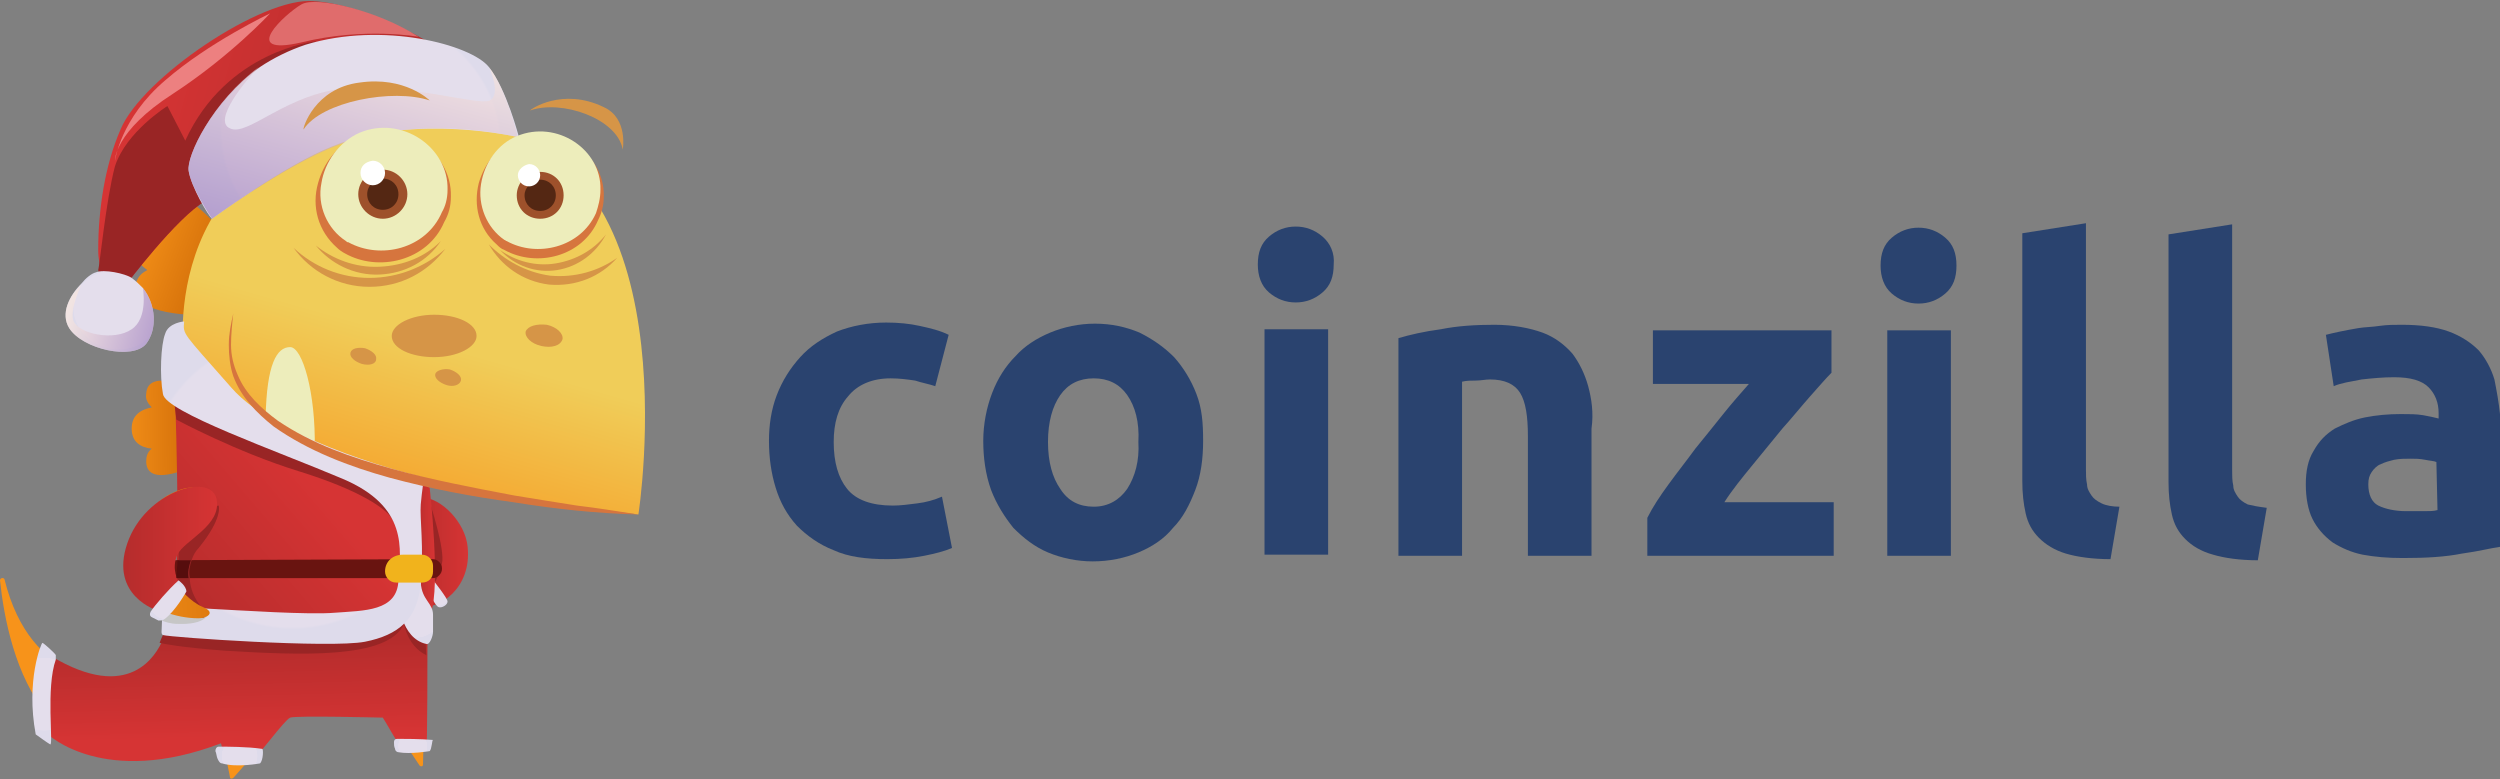 <?xml version="1.0" encoding="utf-8"?>
<!-- Generator: Adobe Illustrator 26.0.2, SVG Export Plug-In . SVG Version: 6.00 Build 0)  -->
<svg version="1.1" id="Layer_1" xmlns="http://www.w3.org/2000/svg" xmlns:xlink="http://www.w3.org/1999/xlink" x="0px" y="0px"
	 viewBox="0 0 224 69.8" style="enable-background:new 0 0 224 69.8;" xml:space="preserve">
<rect x="0" y="0" width="224" height="69.8" fill="#808080" stroke="none"/>
<style type="text/css">
	.st0{fill:#2A436F;}
	.st1{fill:url(#SVGID_1_);}
	.st2{fill:#992525;}
	.st3{fill:url(#SVGID_00000155860746102958019170000000932660253904307378_);}
	.st4{fill:url(#SVGID_00000005970860966563765350000000631904734376807299_);}
	.st5{fill:url(#SVGID_00000121963114325516986210000017674443696191538080_);}
	.st6{fill:#D6753E;}
	.st7{fill:url(#SVGID_00000058566320212771033300000014941019985649908621_);}
	.st8{fill:#EDEDBB;}
	.st9{fill:#D69547;}
	.st10{fill:#D6721E;}
	.st11{fill:url(#SVGID_00000101814978066378540100000001954574999738181251_);}
	.st12{fill-rule:evenodd;clip-rule:evenodd;fill:#992525;}
	.st13{fill-rule:evenodd;clip-rule:evenodd;fill:url(#SVGID_00000162329361909305001100000005112289119695759764_);}
	
		.st14{opacity:0.58;fill-rule:evenodd;clip-rule:evenodd;fill:url(#SVGID_00000067228710564972166880000017600047857137726355_);enable-background:new    ;}
	.st15{fill-rule:evenodd;clip-rule:evenodd;fill:url(#SVGID_00000095307869206913429980000009650412237879731591_);}
	.st16{fill-rule:evenodd;clip-rule:evenodd;fill:#E06C6C;}
	
		.st17{opacity:0.58;fill-rule:evenodd;clip-rule:evenodd;fill:url(#SVGID_00000081609970991008513740000003249903239422134663_);enable-background:new    ;}
	.st18{fill:#ED8080;}
	.st19{fill:#9E512B;}
	.st20{fill:#542713;}
	.st21{fill:#FFFFFF;}
	.st22{fill:url(#SVGID_00000183939359967721308380000011190087600364668338_);}
	.st23{fill:url(#SVGID_00000092443297005105510120000007064997832600869803_);}
	.st24{fill:url(#SVGID_00000111902782220961083800000018016762152938243719_);}
	.st25{fill:url(#SVGID_00000059281439928442352390000016540524185033956748_);}
	.st26{fill:url(#SVGID_00000005249485394985891600000016019667704471039914_);}
	.st27{fill:url(#SVGID_00000049220658289906207150000005354962608002149510_);}
	.st28{fill:url(#SVGID_00000041988138998572498880000003880694922442781616_);}
	.st29{fill:url(#SVGID_00000119109274498712181170000014098327490364077443_);}
	.st30{fill:#691410;}
	.st31{fill:#F1B31C;}
	.st32{fill:#C6C6C6;}
	.st33{fill:url(#SVGID_00000143582180306882898850000001893458055476369591_);}
	.st34{fill:url(#SVGID_00000114758238387830065510000006097666921814451384_);}
	.st35{fill:url(#SVGID_00000134958559098301293700000017552749260933168288_);}
	.st36{fill:#560D0D;}
</style>
<g>
	<g>
		<path class="st0" d="M84.4,44.5c-0.7,0.3-1.4,0.5-2.2,0.6c-0.8,0.1-1.5,0.2-2.2,0.2c-1.9,0-3.3-0.5-4.1-1.5
			c-0.8-1-1.2-2.4-1.2-4.2c0-1.7,0.4-3.1,1.3-4.1c0.8-1,2.1-1.6,3.8-1.6c0.8,0,1.5,0.1,2.2,0.2c0.6,0.2,1.2,0.3,1.8,0.5L85,30
			c-0.8-0.4-1.7-0.6-2.6-0.8s-1.9-0.3-3-0.3c-1.6,0-3.1,0.3-4.4,0.8c-1.3,0.6-2.4,1.3-3.3,2.3s-1.6,2.1-2.1,3.4
			c-0.5,1.3-0.7,2.7-0.7,4.1c0,1.5,0.2,2.9,0.6,4.2s1,2.4,1.9,3.4c0.9,0.9,2,1.7,3.3,2.2c1.3,0.6,2.9,0.8,4.8,0.8
			c1.2,0,2.3-0.1,3.3-0.3s1.8-0.4,2.5-0.7L84.4,44.5z"/>
		<path class="st0" d="M107.2,35.3c-0.5-1.3-1.2-2.4-2-3.3c-0.9-0.9-1.9-1.6-3.1-2.2c-1.2-0.5-2.5-0.8-4-0.8c-1.4,0-2.8,0.3-4,0.8
			S91.8,31,91,31.9c-0.9,0.9-1.6,2-2.1,3.3s-0.8,2.8-0.8,4.3s0.2,3,0.7,4.4c0.5,1.3,1.2,2.4,2,3.4c0.9,0.9,1.9,1.7,3.1,2.2
			s2.6,0.8,4,0.8c1.5,0,2.9-0.3,4.1-0.8s2.3-1.2,3.1-2.2c0.9-0.9,1.5-2.1,2-3.4c0.5-1.3,0.7-2.8,0.7-4.4S107.7,36.6,107.2,35.3z
			 M101,43.8c-0.7,1-1.7,1.6-3,1.6s-2.3-0.5-3-1.6c-0.7-1-1.1-2.4-1.1-4.2s0.4-3.2,1.1-4.2s1.7-1.5,3-1.5s2.3,0.5,3,1.5
			s1.1,2.4,1,4.2C102.1,41.3,101.7,42.7,101,43.8z"/>
		<path class="st0" d="M118.5,21.2c-0.7-0.6-1.5-0.9-2.4-0.9s-1.7,0.3-2.4,0.9c-0.7,0.6-1,1.4-1,2.5c0,1,0.3,1.9,1,2.5
			s1.5,0.9,2.4,0.9s1.7-0.3,2.4-0.9c0.7-0.6,1-1.4,1-2.5C119.6,22.7,119.2,21.8,118.5,21.2z M113.3,29.5v20.2h5.7V29.5H113.3z"/>
		<path class="st0" d="M142.3,34.6c-0.3-1.1-0.8-2.1-1.4-2.9c-0.7-0.8-1.6-1.5-2.7-1.9c-1.1-0.4-2.6-0.7-4.3-0.7s-3.3,0.1-4.8,0.4
			c-1.5,0.2-2.8,0.5-3.8,0.8v19.5h5.7V34.2c0.4-0.1,0.8-0.1,1.2-0.1c0.5,0,0.9-0.1,1.3-0.1c1.3,0,2.2,0.4,2.7,1.2s0.7,2.1,0.7,3.9
			v10.7h5.7V38.4C142.8,37,142.6,35.7,142.3,34.6z"/>
		<path class="st0" d="M154.5,45c0.7-1.1,1.6-2.2,2.5-3.3s1.8-2.2,2.7-3.3c0.9-1,1.7-2,2.5-2.9s1.4-1.6,1.9-2.1v-3.8h-16v4.8h8.6
			c-0.7,0.8-1.5,1.7-2.3,2.7s-1.6,2-2.5,3.1c-0.8,1.1-1.6,2.1-2.4,3.2c-0.8,1.1-1.4,2-1.9,3v3.4h16.7V45H154.5z"/>
		<path class="st0" d="M174.3,21.3c-0.7-0.6-1.5-0.9-2.4-0.9s-1.7,0.3-2.4,0.9s-1,1.4-1,2.5c0,1,0.3,1.9,1,2.5s1.5,0.9,2.4,0.9
			s1.7-0.3,2.4-0.9s1-1.4,1-2.5C175.3,22.7,175,21.9,174.3,21.3z M169.1,29.6v20.2h5.7V29.6H169.1z"/>
		<path class="st0" d="M188.3,45.1c-0.4-0.2-0.7-0.4-0.9-0.7s-0.4-0.6-0.4-1c-0.1-0.4-0.1-0.9-0.1-1.4V20l-5.7,0.9v22.2
			c0,1.1,0.1,2,0.3,2.9s0.6,1.6,1.2,2.2c0.6,0.6,1.4,1.1,2.4,1.4s2.4,0.5,4,0.5l0.8-4.7C189.3,45.4,188.7,45.3,188.3,45.1z"/>
		<path class="st0" d="M201.4,45.2c-0.4-0.2-0.7-0.4-0.9-0.7s-0.4-0.6-0.4-1c-0.1-0.4-0.1-0.9-0.1-1.4v-22l-5.7,0.9v22.2
			c0,1.1,0.1,2,0.3,2.9s0.6,1.6,1.2,2.2c0.6,0.6,1.4,1.1,2.5,1.4c1,0.3,2.4,0.5,4,0.5l0.8-4.7C202.3,45.4,201.8,45.3,201.4,45.2z"/>
		<path class="st0" d="M223.5,34c-0.3-1-0.8-1.9-1.4-2.6c-0.7-0.7-1.6-1.3-2.7-1.7c-1.1-0.4-2.5-0.6-4.2-0.6c-0.7,0-1.3,0-2,0.1
			c-0.6,0.1-1.3,0.1-1.9,0.2c-0.6,0.1-1.1,0.2-1.6,0.3s-0.9,0.2-1.3,0.3l0.7,4.6c0.7-0.3,1.5-0.4,2.5-0.6c0.9-0.1,1.9-0.2,2.9-0.2
			c1.5,0,2.5,0.3,3.1,0.9c0.6,0.6,0.9,1.4,0.9,2.3v0.5c-0.4-0.1-0.8-0.2-1.4-0.3c-0.6-0.1-1.2-0.1-2-0.1c-1.1,0-2.2,0.1-3.2,0.3
			s-1.9,0.6-2.7,1c-0.8,0.5-1.4,1.1-1.9,2c-0.5,0.8-0.7,1.8-0.7,3s0.2,2.3,0.6,3.1c0.4,0.8,1,1.5,1.8,2.1c0.8,0.5,1.7,0.9,2.7,1.1
			c1.1,0.2,2.2,0.3,3.6,0.3c2.1,0,3.8-0.1,5.3-0.4c1.5-0.2,2.6-0.5,3.4-0.6V37.1C223.9,36.1,223.7,35,223.5,34z M218.4,45.7
			c-0.3,0.1-0.7,0.1-1.2,0.1s-1,0-1.6,0c-1,0-1.9-0.2-2.5-0.5s-0.9-1-0.9-1.9c0-0.5,0.1-0.8,0.3-1.1s0.5-0.6,0.8-0.7
			c0.4-0.2,0.8-0.3,1.2-0.4c0.5-0.1,1-0.1,1.5-0.1c0.4,0,0.8,0,1.3,0.1s0.8,0.1,1,0.2L218.4,45.7z"/>
	</g>
	<g>
		
			<linearGradient id="SVGID_1_" gradientUnits="userSpaceOnUse" x1="36.675" y1="22.534" x2="41.932" y2="22.534" gradientTransform="matrix(1 0 0 -1 0 72)">
			<stop  offset="0" style="stop-color:#B52C2C"/>
			<stop  offset="0.998" style="stop-color:#D63434"/>
		</linearGradient>
		<path class="st1" d="M36.7,46.9c0,0-0.2-2.3,1.2-2.3c1.6,0,3.8,2.2,4,4.4c0.4,3.8-2.7,5.6-4,5.3c0,0-0.5-0.2-0.1-0.7
			c0.4-0.6,1.1-1.3,1-3.2S37.2,48.1,36.7,46.9z"/>
		<path class="st2" d="M38.5,45c0,0,1.4,4.2,1.1,5.5c-0.3,1.4-1.1,2.6-1.5,2.4s-0.1-7.4,0-7.5"/>
		
			<radialGradient id="SVGID_00000165205664763154676100000014410391120772255418_" cx="39.272" cy="18.762" r="1.046" gradientTransform="matrix(1 0 0 -1 0 72)" gradientUnits="userSpaceOnUse">
			<stop  offset="0.983" style="stop-color:#E4DEEC"/>
			<stop  offset="1" style="stop-color:#DEDBEB"/>
		</radialGradient>
		<path style="fill:url(#SVGID_00000165205664763154676100000014410391120772255418_);" d="M38.9,52.1c0,0,1.2,1.5,1.2,1.8
			s-0.5,0.6-0.8,0.5s-1-1.4-0.9-2S38.9,52.1,38.9,52.1z"/>
		
			<linearGradient id="SVGID_00000163070844666449440140000014416600021205679774_" gradientUnits="userSpaceOnUse" x1="11.606" y1="50.645" x2="20.458" y2="47.241" gradientTransform="matrix(1 0 0 -1 0 72)">
			<stop  offset="0" style="stop-color:#F7931A"/>
			<stop  offset="1" style="stop-color:#CC6806"/>
		</linearGradient>
		<path style="fill:url(#SVGID_00000163070844666449440140000014416600021205679774_);" d="M12.2,25.3c0.2-0.6,0.6-0.9,1-1.1
			c-1.1-0.8-1.7-1.8-1.2-3.1c0.5-1.3,1.6-1.4,2.8-1c-0.3-0.5-0.3-1.1-0.1-1.7c1.2-2.7,5.2,2.4,5.2,2.4L19.2,23l-0.1,0.3l-0.9,2.5
			L18,26.1l-0.8,2.1C17.3,28.2,11.3,28.2,12.2,25.3z"/>
		
			<linearGradient id="SVGID_00000134930459456211169200000008159651471895591332_" gradientUnits="userSpaceOnUse" x1="10.316" y1="33.631" x2="18.357" y2="33.696" gradientTransform="matrix(1 0 0 -1 0 72)">
			<stop  offset="0" style="stop-color:#F7931A"/>
			<stop  offset="1" style="stop-color:#CC6806"/>
		</linearGradient>
		<path style="fill:url(#SVGID_00000134930459456211169200000008159651471895591332_);" d="M13.1,41.4c0-0.5,0.1-0.9,0.5-1.2
			c-1-0.1-1.8-0.6-1.8-1.8s0.8-1.7,1.8-1.9c-0.3-0.3-0.6-0.7-0.5-1.2c0.1-2.5,4.6-0.3,4.6-0.3v1.9v0.2v2.3v0.3v1.9
			C17.7,41.6,13.2,43.9,13.1,41.4z"/>
		<path class="st6" d="M20.2,66.3c0,0-9.1,4.2-14.4-0.7l2.4-1.8c0,0,10.2,0,10.3,0c0.1,0,2.5,0.5,2.5,0.5L20.2,66.3z"/>
		
			<linearGradient id="SVGID_00000018202797695323564200000010968588942947020217_" gradientUnits="userSpaceOnUse" x1="34.204" y1="29.421" x2="28.557" y2="49.186">
			<stop  offset="0" style="stop-color:#F0CD59"/>
			<stop  offset="1" style="stop-color:#F7931A"/>
		</linearGradient>
		<path style="fill:url(#SVGID_00000018202797695323564200000010968588942947020217_);" d="M57.2,46.1c-2.9-0.3-18.8-2.6-18.8-2.6
			l-0.2,10.3V56l-0.3,12.5c0,0.2-0.2,0.2-0.3,0.1l-2.8-4.2c-0.1-0.2-0.3-0.3-0.5-0.3h-8.1c-0.2,0-0.5,0.1-0.6,0.3l-4.7,5.3
			c-0.1,0.1-0.3,0.1-0.3-0.1l-0.8-4C4,72.9,0.7,58.7,0,52c0-0.2,0.3-0.3,0.4-0.1c2.4,9.7,9.8,8.9,9.8,8.9c5.2,0,5.9-8.8,5.9-8.8
			v-2.5l0.1-5.1l0.2-13.6c0,0-2.1-22.7,25.6-19.5C62.4,13,57.2,46.1,57.2,46.1z"/>
		<path class="st8" d="M23.8,37.4c0.1-4.8,1-6.3,2.2-6.3c1.1,0,2.3,4.1,2.2,9.1L23.8,37.4z"/>
		<g>
			<path class="st9" d="M35.1,30.1c0,1.1,1.7,1.9,3.8,1.9s3.8-0.9,3.8-1.9c0-1.1-1.7-1.9-3.8-1.9S35.1,29.1,35.1,30.1z"/>
			<path class="st9" d="M47.1,29.7c-0.1,0.5,0.5,1.1,1.4,1.3c0.9,0.2,1.7,0,1.9-0.6c0.1-0.5-0.5-1.1-1.4-1.3
				C48.1,29,47.3,29.2,47.1,29.7z"/>
			<path class="st9" d="M31.4,31.6c-0.1,0.4,0.4,0.8,1,1c0.7,0.2,1.3,0,1.3-0.4c0.1-0.4-0.4-0.8-1-1C32.1,31.1,31.5,31.2,31.4,31.6z
				"/>
			<path class="st9" d="M39,33.5c-0.1,0.4,0.4,0.8,1,1s1.2,0,1.3-0.4s-0.4-0.8-1-1C39.7,33,39.1,33.2,39,33.5z"/>
		</g>
		<path class="st10" d="M30,47.8c0,0-0.9,2.8-2.3,3.6c1,1.2,2.7,2.5,4.5-0.3c-0.6-0.5-1.3-1.5-2-3.2c0,0,2.7,6.7,5.9,0.2
			c0,0-1.4,4.8-3.7,3.1c-0.9,1.8-2.7,4.4-4.9,0.2c-1,0.4-2.4-0.7-3.8-4C23.8,47.5,26.9,54.3,30,47.8z"/>
		
			<linearGradient id="SVGID_00000067938229514462474290000001856281982667613612_" gradientUnits="userSpaceOnUse" x1="1352.832" y1="171.048" x2="1371.426" y2="171.048" gradientTransform="matrix(-1.264 -0.349 0.316 -1.145 1690.757 684.789)">
			<stop  offset="0" style="stop-color:#B52C2C"/>
			<stop  offset="0.998" style="stop-color:#D63434"/>
		</linearGradient>
		<path style="fill:url(#SVGID_00000067938229514462474290000001856281982667613612_);" d="M8.8,22.4c0,1.7,0.7,2.9,0.7,2.9l1.8,0.2
			c0,0,4.5-6,7.1-7.5c0,0,1.1-0.9,2.8-2.3C25.8,12,34.7,5.1,38.1,3.6c0,0-5.4-3.2-10-3.5C23.5-0.3,12.7,7,10.8,11.6
			C9.4,14.8,8.8,18.8,8.8,22.4z"/>
		<path class="st12" d="M8.8,24.2c0.3,1.7,0.7,1.1,0.7,1.1l1.8,0.2c0,0,4.5-6,7.1-7.5c0,0,1.1-0.9,2.8-2.3l7.1-12
			c0,0-8,0.8-11.7,8.9L15,9.5c0,0-3.7,2.3-4.7,5.4C9.5,17.9,8.9,24,8.8,24.2z"/>
		
			<radialGradient id="SVGID_00000123439999183764539060000006856181028002563208_" cx="1355.562" cy="174.049" r="9.692" gradientTransform="matrix(-1.264 -0.349 0.316 -1.145 1690.757 684.789)" gradientUnits="userSpaceOnUse">
			<stop  offset="0.983" style="stop-color:#E4DEEC"/>
			<stop  offset="1" style="stop-color:#DEDBEB"/>
		</radialGradient>
		<path style="fill-rule:evenodd;clip-rule:evenodd;fill:url(#SVGID_00000123439999183764539060000006856181028002563208_);" d="
			M16.9,15.3c0.2,1.4,1.8,4.1,2.1,4.3l0,0c0,0,6.5-4.8,10.8-6.5c7.4-3,16.7-0.8,16.7-0.8S45.4,8,43.8,6l0,0c-1.6-2-9.5-4.1-16.4-2
			c-1.5,0.5-2.9,1.2-4.1,2l0,0C19,9.1,16.7,14,16.9,15.3z"/>
		
			<linearGradient id="SVGID_00000015342194371681270190000006474353037070181806_" gradientUnits="userSpaceOnUse" x1="1355.559" y1="165.374" x2="1355.559" y2="181.986" gradientTransform="matrix(-1.264 -0.349 0.316 -1.145 1690.757 684.789)">
			<stop  offset="5.586590e-03" style="stop-color:#9775BA"/>
			<stop  offset="1" style="stop-color:#FFEADB"/>
		</linearGradient>
		
			<path style="opacity:0.58;fill-rule:evenodd;clip-rule:evenodd;fill:url(#SVGID_00000015342194371681270190000006474353037070181806_);enable-background:new    ;" d="
			M16.9,15.3c0.2,1.5,2.1,4.3,2.1,4.3s5.7-4.2,10.3-6.2c7.9-3.5,17.1-1.1,17.1-1.1S45.4,8,43.8,6c0.1,0.1,1.1,2.5,0.1,3
			s-7.1-1.5-12.7-1.1c-5.5,0.4-9,4.4-10.6,3.6C19,10.8,22.1,7.1,23.2,6C19,9.1,16.7,14,16.9,15.3z"/>
		
			<radialGradient id="SVGID_00000034067803313063241870000017761895641495273917_" cx="1368.543" cy="156.675" r="2.985" gradientTransform="matrix(-1.264 -0.349 0.316 -1.145 1690.757 684.789)" gradientUnits="userSpaceOnUse">
			<stop  offset="0.983" style="stop-color:#E4DEEC"/>
			<stop  offset="1" style="stop-color:#DEDBEB"/>
		</radialGradient>
		<path style="fill-rule:evenodd;clip-rule:evenodd;fill:url(#SVGID_00000034067803313063241870000017761895641495273917_);" d="
			M6.2,29.4c1.2,1.9,5.7,2.9,6.9,1.4c1-1.3,0.9-3.5-0.3-5c-0.3-0.3-0.6-0.6-1-0.9c-0.6-0.4-2.5-0.8-3.2-0.5c-0.4,0.1-0.9,0.5-1.3,1
			l0,0l0,0C6.2,26.5,5.4,28.1,6.2,29.4z"/>
		<path class="st16" d="M37.5,3.3c0,0-4.8-0.9-10.5,0.5c-5.7,1.3-1.4-2.6,0-3.4C28.3-0.4,34,1,37.5,3.3z"/>
		
			<linearGradient id="SVGID_00000082364960341739846650000005904748204514802306_" gradientUnits="userSpaceOnUse" x1="1365.502" y1="156.336" x2="1371.584" y2="156.336" gradientTransform="matrix(-1.264 -0.349 0.316 -1.145 1690.757 684.789)">
			<stop  offset="5.586590e-03" style="stop-color:#9775BA"/>
			<stop  offset="1" style="stop-color:#FFEADB"/>
		</linearGradient>
		
			<path style="opacity:0.58;fill-rule:evenodd;clip-rule:evenodd;fill:url(#SVGID_00000082364960341739846650000005904748204514802306_);enable-background:new    ;" d="
			M6.2,29.4c1.2,1.9,5.7,2.9,6.9,1.4c1-1.3,0.9-3.5-0.3-5l0,0c0,0,0.5,2.7-1,3.7c-1.6,1.1-4.7,0.4-5.2-0.7c-0.4-1,0.6-3.1,0.7-3.3
			C6.2,26.5,5.4,28.1,6.2,29.4z"/>
		<path class="st18" d="M24.2,1.2c0,0-5.5,2.6-9.4,6c-4,3.4-4.5,7.2-4.5,7.2s-0.1-2.6,5.2-6C20.7,5,24.2,1.2,24.2,1.2z"/>
		<g>
			<g>
				<path class="st9" d="M49.3,24.7c2.2,0.2,4.3-0.4,6-1.6c-1.5,1.7-3.7,2.6-6.1,2.4c-2.4-0.3-4.3-1.7-5.4-3.6
					C45.2,23.3,47.1,24.4,49.3,24.7z"/>
				<path class="st9" d="M49.8,23.6c1.8-0.3,3.4-1.2,4.5-2.6c-0.9,1.7-2.5,2.9-4.4,3.2c-1.9,0.3-3.8-0.4-5.1-1.8
					C46.2,23.4,48,23.9,49.8,23.6z"/>
			</g>
			<g>
				<path class="st6" d="M54.1,17.6c0.1-3.8-4.1-6.7-7.9-5.1c-1.7,0.7-2.8,2.2-3.3,3.9c-0.5,2,0,4.1,1.6,5.5
					c0.2,0.2,0.4,0.4,0.7,0.5c2.9,1.6,7,0.6,8.4-2.7C53.9,19.1,54.1,18.4,54.1,17.6z"/>
				<path class="st8" d="M53.8,17c0.1-3.6-3.9-6.3-7.5-4.8c-1.7,0.7-2.9,2.4-3.2,4.3s0.5,3.9,2.1,5c0.1,0,0.1,0.1,0.2,0.1
					c2.7,1.5,6.6,0.6,8-2.5C53.6,18.5,53.8,17.8,53.8,17z"/>
			</g>
			<g>
				<g>
					<path class="st19" d="M46.3,17.5c0,1.2,0.9,2.1,2.1,2.1c1.2,0,2.1-0.9,2.1-2.1s-0.9-2.1-2.1-2.1S46.3,16.4,46.3,17.5z"/>
					<path class="st20" d="M47,17.5c0,0.8,0.6,1.4,1.4,1.4c0.8,0,1.4-0.6,1.4-1.4s-0.6-1.4-1.4-1.4C47.6,16.2,47,16.8,47,17.5z"/>
				</g>
				<path class="st21" d="M46.4,15.7c0,0.5,0.4,1,1,1c0.5,0,1-0.4,1-1c0-0.5-0.4-1-1-1C46.9,14.8,46.4,15.2,46.4,15.7z"/>
			</g>
			<g>
				<path class="st6" d="M40.4,17.6c0.1-4-4.3-7-8.4-5.3c-1.8,0.7-3,2.3-3.5,4.1c-0.6,2.1,0,4.3,1.7,5.8c0.2,0.2,0.5,0.4,0.7,0.5
					c3,1.7,7.4,0.7,8.9-2.8C40.2,19.2,40.4,18.5,40.4,17.6z"/>
				<path class="st8" d="M40.1,17c0.1-3.8-4.1-6.7-7.9-5.1c-1.8,0.8-3.1,2.6-3.4,4.5c-0.4,2,0.5,4.1,2.2,5.2
					c0.1,0.1,0.1,0.1,0.2,0.1c2.9,1.6,7,0.6,8.4-2.7C39.9,18.5,40.1,17.8,40.1,17z"/>
			</g>
			<g>
				<path class="st19" d="M32.1,17.4c0,1.2,1,2.2,2.2,2.2s2.2-1,2.2-2.2s-1-2.2-2.2-2.2S32.1,16.2,32.1,17.4z"/>
				<path class="st20" d="M32.9,17.4c0,0.8,0.6,1.4,1.4,1.4c0.8,0,1.4-0.6,1.4-1.4S35.1,16,34.3,16C33.6,16,32.9,16.6,32.9,17.4z"/>
			</g>
			<path class="st21" d="M32.3,15.5c0,0.6,0.5,1.1,1.1,1.1s1.1-0.5,1.1-1.1s-0.5-1.1-1.1-1.1C32.7,14.5,32.3,14.9,32.3,15.5z"/>
			<g>
				<path class="st9" d="M33.1,24.9c2.6,0,5-1,6.8-2.6c-1.6,2.1-4,3.4-6.8,3.4s-5.3-1.4-6.8-3.5C28.1,23.9,30.5,24.9,33.1,24.9z"/>
				<path class="st9" d="M34,23.9c2.2-0.1,4.1-0.9,5.5-2.3c-1.2,1.8-3.2,2.9-5.5,3s-4.4-1-5.7-2.6C29.8,23.2,31.8,24,34,23.9z"/>
			</g>
			<g>
				<path class="st9" d="M38.5,9c-3.3-1.1-9.7,0.1-11.3,2.6c-0.1-0.1,1-3.7,5-4.2C36.3,6.8,38.5,9,38.5,9z"/>
				<path class="st9" d="M55.8,13.4c-0.5-2.8-5.5-4.5-8.3-3.5c0-0.1,2.9-2.1,6.6-0.3C56.3,10.6,55.8,13.4,55.8,13.4z"/>
			</g>
		</g>
		
			<linearGradient id="SVGID_00000172405072624130741960000007112016776548541838_" gradientUnits="userSpaceOnUse" x1="37.05" y1="22.606" x2="38.913" y2="22.606" gradientTransform="matrix(1 0 0 -1 0 72)">
			<stop  offset="0" style="stop-color:#B52C2C"/>
			<stop  offset="0.998" style="stop-color:#D63434"/>
		</linearGradient>
		<path style="fill:url(#SVGID_00000172405072624130741960000007112016776548541838_);" d="M37.6,43.2l0.9,0.5c0,0,1,8.9,0.1,11.2
			S37.1,53,37.1,53v-5.2"/>
		
			<linearGradient id="SVGID_00000011742083290419444990000003642930616242996377_" gradientUnits="userSpaceOnUse" x1="15.395" y1="17.795" x2="28.105" y2="28.698" gradientTransform="matrix(1 0 0 -1 0 72)">
			<stop  offset="0" style="stop-color:#B52C2C"/>
			<stop  offset="0.998" style="stop-color:#D63434"/>
		</linearGradient>
		<path style="fill:url(#SVGID_00000011742083290419444990000003642930616242996377_);" d="M36.7,51.2c0,0-1.5,4.3-1.8,4.3
			c-0.2,0-2.4,0.2-3.3,0.5c-0.9,0.2-6.6-0.4-8.9-0.5c-1.1,0-2.9-0.2-4.4-0.3c-0.3,0-0.5,0-0.8-0.1c-1.3-0.1-2.2-0.2-2.2-0.2
			c0.1-0.3,0.2-0.8,0.3-1.3c0.2-1.7,0.3-4.3,0.3-7c0-5.2-0.2-10.7-0.2-10.7l6.1,1.8l9.9,4.9l4.6,2L36.7,51.2z"/>
		
			<linearGradient id="SVGID_00000067954673901759757170000010613362155832387775_" gradientUnits="userSpaceOnUse" x1="21.056" y1="14.349" x2="21.269" y2="5.936" gradientTransform="matrix(1 0 0 -1 0 72)">
			<stop  offset="0" style="stop-color:#B52C2C"/>
			<stop  offset="0.998" style="stop-color:#D63434"/>
		</linearGradient>
		<path style="fill:url(#SVGID_00000067954673901759757170000010613362155832387775_);" d="M38.2,67.2c-0.1,0.1-1.9,0.1-2.1,0
			c-0.2-0.1-1.7-2.8-1.8-2.9c-0.1,0-7.8-0.2-8.3,0s-2.9,3.5-3.2,3.6c-0.3,0.1-2.6,0.1-2.7,0c0-0.1-0.3-1.3-0.3-1.3
			c-10.5,4-15.5-0.8-15.5-0.8c-1-4.3,0.3-7,0.3-7c7,4.2,9.4-0.1,10-1.5c0.1-0.3,0.2-0.5,0.2-0.5l5.2-0.6c0,0,9.8-0.2,10.8-0.2
			c1-0.1,5.3-0.5,5.6-0.6c0.1,0,0.4,0,0.6,0.2l0,0c0.4,0.2,1,0.6,1.2,1.1c0,0.1,0.1,0.1,0.1,0.2c0,0.1,0,0.1,0,0.2
			C38.3,58.1,38.3,67.1,38.2,67.2z"/>
		
			<radialGradient id="SVGID_00000106835838734491177620000000019020295682568878_" cx="21.468" cy="4.261" r="1.615" gradientTransform="matrix(1 0 0 -1 0 72)" gradientUnits="userSpaceOnUse">
			<stop  offset="0.983" style="stop-color:#E4DEEC"/>
			<stop  offset="1" style="stop-color:#DEDBEB"/>
		</radialGradient>
		<path style="fill:url(#SVGID_00000106835838734491177620000000019020295682568878_);" d="M23.3,68.4c0,0-2.1,0.4-3.4,0
			c-0.2,0-0.3-0.2-0.4-0.4c-0.1-0.2-0.1-0.5-0.2-0.7c0-0.2,0.1-0.4,0.3-0.4c0.7,0,2.6,0,3.9,0.2C23.6,67.1,23.6,68.1,23.3,68.4z"/>
		
			<radialGradient id="SVGID_00000016796122184517253060000012601156438294249107_" cx="36.982" cy="5.144" r="1.31" gradientTransform="matrix(1 0 0 -1 0 72)" gradientUnits="userSpaceOnUse">
			<stop  offset="0.983" style="stop-color:#E4DEEC"/>
			<stop  offset="1" style="stop-color:#DEDBEB"/>
		</radialGradient>
		<path style="fill:url(#SVGID_00000016796122184517253060000012601156438294249107_);" d="M38.5,67.3c0,0-1.7,0.3-2.8,0.1
			c-0.1,0-0.3-0.1-0.3-0.3c-0.1-0.2-0.1-0.4-0.1-0.6s0.1-0.3,0.3-0.3c0.6,0,2.1,0,3.2,0.1C38.7,66.3,38.7,67.1,38.5,67.3z"/>
		
			<radialGradient id="SVGID_00000165945940302563151390000001313270159553164204_" cx="3.994" cy="9.8" r="3.283" gradientTransform="matrix(1 0 0 -1 0 72)" gradientUnits="userSpaceOnUse">
			<stop  offset="0.983" style="stop-color:#E4DEEC"/>
			<stop  offset="1" style="stop-color:#DEDBEB"/>
		</radialGradient>
		<path style="fill:url(#SVGID_00000165945940302563151390000001313270159553164204_);" d="M5,59.1c0,0,0-0.3,0-0.4
			c0-0.1-1.1-1.1-1.2-1.1c-0.1,0-1.5,3.4-0.6,8.2c0,0,1.1,0.8,1.3,0.9C4.8,66.8,4.1,61.6,5,59.1z"/>
		<path class="st2" d="M38.2,58.7c-1.7-0.8-2-2.8-2-2.8c-1.4,3.2-9.4,2.8-16.1,2.4c-3.9-0.3-5.4-0.6-5.8-0.7
			c0.1-0.3,0.3-0.7,0.3-0.7l5.2-0.6c0,0,9.8-0.2,10.8-0.2c1-0.1,5.3-0.5,5.6-0.6c0.1,0,0.4,0,0.6,0.2l0,0l1.2,1.1l0.1,0.1v0.2
			L38.2,58.7z"/>
		<path class="st2" d="M15.8,37.6c0,0,5.4,2.9,10.9,4.6s8,3.4,8.5,4.4s0.6-1.1,0.4-1.3c-0.1-0.2-2.8-2.4-3.1-2.7s-16.9-6.7-16.9-6.7
			L15.8,37.6z"/>
		
			<radialGradient id="SVGID_00000082367861853390922340000009333131044127692183_" cx="37.26" cy="17.202" r="2.359" gradientTransform="matrix(1 0 0 -1 0 72)" gradientUnits="userSpaceOnUse">
			<stop  offset="0.983" style="stop-color:#E4DEEC"/>
			<stop  offset="1" style="stop-color:#DEDBEB"/>
		</radialGradient>
		<path style="fill:url(#SVGID_00000082367861853390922340000009333131044127692183_);" d="M35.7,53.8c0,0,0.2,3.4,2.5,3.9
			c0.3,0.1,0.6-0.7,0.6-1.1c0-0.8,0-0.6,0-1.5c0-1.1-1-1.3-1.1-2.9C37.5,50.7,35.7,53.8,35.7,53.8z"/>
		
			<radialGradient id="SVGID_00000037673402642275322540000003763491510186169524_" cx="26.213" cy="28.826" r="13.218" gradientTransform="matrix(1 0 0 -1 0 72)" gradientUnits="userSpaceOnUse">
			<stop  offset="0.983" style="stop-color:#E4DEEC"/>
			<stop  offset="1" style="stop-color:#DEDBEB"/>
		</radialGradient>
		<path style="fill:url(#SVGID_00000037673402642275322540000003763491510186169524_);" d="M37.7,52.3c-0.3,3.2-2,4.6-5,5.2
			c-3.1,0.6-17.5-0.4-18.1-0.6c-0.2-0.1-0.1-0.4-0.1-0.9c0-0.7,0.2-1.5,0.5-1.6c0.1-0.1,1.3,0,3,0.1c3.7,0.2,9.7,0.6,12,0.4
			c2.6-0.2,5.6-0.1,5.7-2.9c0.2-2.8,0.9-6.6-5-9.1s-15.9-6-16.1-7.6c-0.3-1.6-0.2-4.4,0.2-5.4c0.3-1,1.7-1.1,1.7-1.1
			c-0.1,1.2-0.2,0.9,4.2,5.9c4.3,5,17.3,8.1,17.3,8.1s-0.2,1.2-0.3,2.4C37.6,46.4,38,49.1,37.7,52.3z"/>
		<g>
			<path class="st30" d="M38.8,51.8H13.6c-0.3,0-0.5-0.2-0.5-0.5l0,0c0-0.7-0.1-1.1,0.5-1.1l25.2-0.1c0.4,0,0.8,0.4,0.8,0.8V51
				C39.6,51.4,39.2,51.8,38.8,51.8z"/>
			<path class="st31" d="M37.8,52.2h-2.3c-0.6,0-1-0.5-1-1l0,0c0-0.9,0.7-1.5,1.6-1.5h1.7c0.6,0,1,0.5,1,1v0.5
				C38.8,51.8,38.4,52.2,37.8,52.2z"/>
		</g>
		<path class="st32" d="M18.6,55.1c0,0-0.3,0.9-2.7,0.8c-0.6,0-1.2-0.2-1.4-0.3c0-0.7,0.2-1.1,0.5-1.3c0.1-0.1,1.3,0,3,0.1
			L18.6,55.1z"/>
		<g>
			<path class="st2" d="M18.6,54.9c0.1,0-0.3,0.4-0.3,0.4c-0.1,0.1-0.4,0-0.7-0.2c-0.6-0.3-1.3-1-1.9-1.5c0.1-0.5,0.1-1.2,0.2-1.8
				c0-0.5,0.1-1,0.1-1.6c0-1.1,0.1-2.3,0.1-3.6c0.4-0.5,0.7-0.9,0.8-0.9c0.1,0,2.7-0.4,2.7-0.4s0.4,1.1-1.8,3.8
				c-0.3,0.3-0.5,0.7-0.6,1c-0.2,0.6-0.3,1.1-0.2,1.6C17,53.3,18.1,54.6,18.6,54.9z"/>
			
				<linearGradient id="SVGID_00000062895841744791666900000011290356141470777512_" gradientUnits="userSpaceOnUse" x1="-427.027" y1="-779.36" x2="-409.632" y2="-780.529" gradientTransform="matrix(0.989 -0.15 -0.15 -0.989 314.318 -784.428)">
				<stop  offset="0" style="stop-color:#F7931A"/>
				<stop  offset="1" style="stop-color:#CC6806"/>
			</linearGradient>
			<path style="fill:url(#SVGID_00000062895841744791666900000011290356141470777512_);" d="M18.5,47.1c-0.6,0.6-1.5,1.1-2.1,1.7
				c-0.5,0.6-0.9,1.4-0.9,2.2c0,0.6,0.2,1.2,0.6,1.7c0,0,0.9,1.2,2.1,1.7s0.3,1-0.4,1c-1,0-2.1-0.2-3.1-0.6
				c-1.5-0.6-2.9-1.6-3.3-3.3c-0.6-2.8,1.3-5.6,3.6-7.1c0.8-0.4,1.6-0.8,2.5-0.7c0.6,0,1.4,0.3,1.7,0.9c0.4,0.8-0.2,1.7-0.7,2.3
				C18.5,47,18.5,47.1,18.5,47.1z"/>
			
				<linearGradient id="SVGID_00000165225507677119385170000014262910471978738350_" gradientUnits="userSpaceOnUse" x1="11.081" y1="22.841" x2="19.439" y2="22.841" gradientTransform="matrix(1 0 0 -1 0 72)">
				<stop  offset="0" style="stop-color:#B52C2C"/>
				<stop  offset="0.998" style="stop-color:#D63434"/>
			</linearGradient>
			<path style="fill:url(#SVGID_00000165225507677119385170000014262910471978738350_);" d="M16,52.1c0,0-0.7-1.1-0.1-2.4
				c0.6-1.3,4-2.6,3.5-5s-6.4-0.7-8,4s2.7,6,2.7,6L16,52.1z"/>
			
				<radialGradient id="SVGID_00000136399656419926975240000003221904147333722510_" cx="15.04" cy="18.21" r="1.738" gradientTransform="matrix(1 0 0 -1 0 72)" gradientUnits="userSpaceOnUse">
				<stop  offset="0.983" style="stop-color:#E4DEEC"/>
				<stop  offset="1" style="stop-color:#DEDBEB"/>
			</radialGradient>
			<path style="fill:url(#SVGID_00000136399656419926975240000003221904147333722510_);" d="M16.7,53c0,0-1,1.8-2,2.5
				c-0.1,0.1-0.3,0.1-0.5,0.1c-0.2-0.1-0.4-0.2-0.6-0.3c-0.2-0.1-0.2-0.3-0.1-0.5c0.4-0.6,1.6-2,2.5-2.8C16,52,16.7,52.5,16.7,53z"
				/>
			<path class="st36" d="M16.9,51.8h-1.1c0-0.5,0.1-1,0.1-1.6h1.2C16.9,50.8,16.8,51.3,16.9,51.8z"/>
		</g>
		<path class="st6" d="M57.2,46.1C53.4,46,49.7,45.6,46,45c-3.7-0.5-7.4-1.2-11.1-2.2c-3.6-1-7.3-2.4-10.4-4.6
			c-1.5-1.2-2.9-2.6-3.6-4.5c-0.3-0.9-0.4-1.9-0.4-2.8c0-1,0.2-1.9,0.4-2.8c-0.1,0.9-0.2,1.9-0.2,2.8s0.2,1.8,0.6,2.7
			c0.7,1.7,2.1,3,3.6,4.1C28,39.8,31.5,41,35.1,42s7.3,1.7,11,2.4c1.8,0.3,3.7,0.6,5.6,0.9C53.4,45.5,55.3,45.8,57.2,46.1z"/>
	</g>
</g>
</svg>
